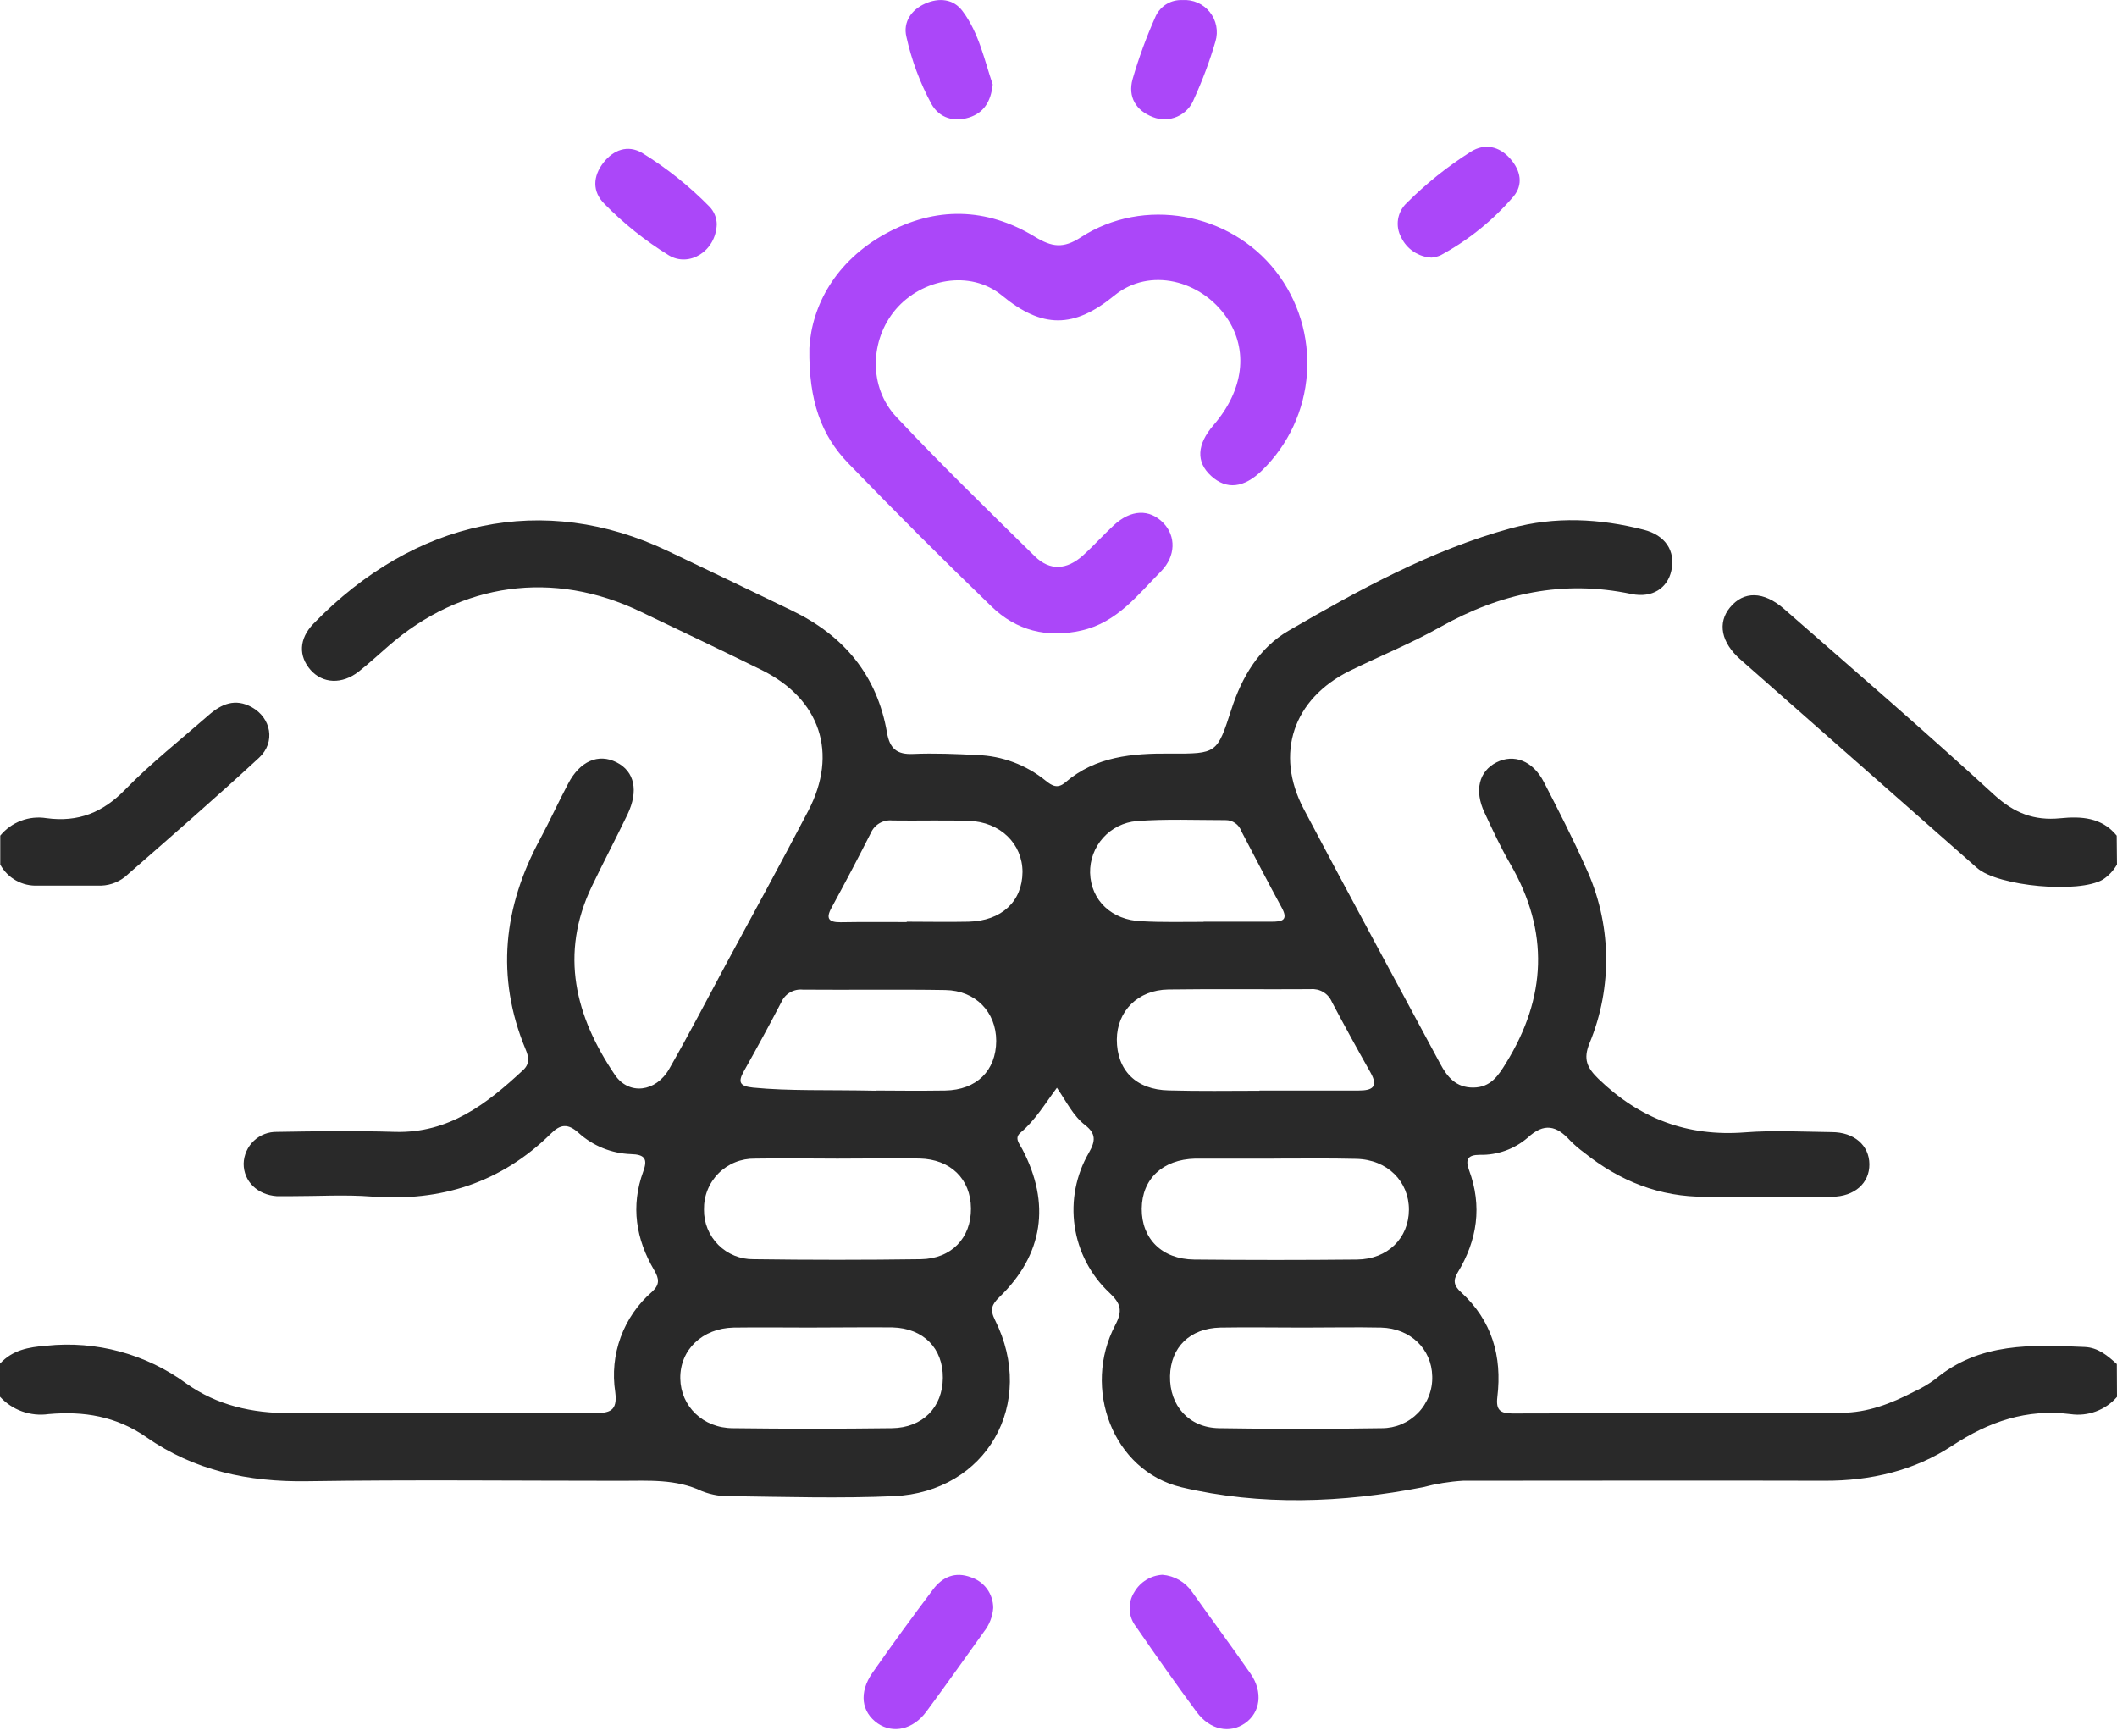 <svg width="100" height="82" viewBox="0 0 100 82" fill="none" xmlns="http://www.w3.org/2000/svg">
<g clip-path="url(#clip0_4_6523)">
<path d="M100 65.981C99.731 66.29 99.39 66.526 99.006 66.668C98.623 66.811 98.21 66.855 97.805 66.796C95.737 66.536 93.951 67.145 92.22 68.286C90.425 69.468 88.363 69.95 86.189 69.942C80.497 69.926 74.802 69.942 69.11 69.942C68.468 69.981 67.831 70.084 67.209 70.249C63.413 70.989 59.543 71.134 55.804 70.249C52.547 69.468 51.117 65.562 52.679 62.594C53.044 61.901 52.94 61.565 52.398 61.057C51.514 60.226 50.938 59.12 50.764 57.919C50.589 56.719 50.827 55.494 51.437 54.446C51.75 53.897 51.779 53.548 51.258 53.144C50.687 52.704 50.378 52.038 49.925 51.381C49.362 52.134 48.906 52.912 48.214 53.493C47.896 53.753 48.151 54.014 48.287 54.274C49.641 56.849 49.281 59.266 47.206 61.271C46.849 61.617 46.753 61.854 46.995 62.339C48.982 66.291 46.602 70.478 42.209 70.671C39.676 70.78 37.134 70.705 34.598 70.671C34.108 70.695 33.62 70.615 33.163 70.437C31.929 69.848 30.632 69.945 29.335 69.945C24.388 69.945 19.441 69.89 14.493 69.965C11.736 70.007 9.171 69.465 6.911 67.882C5.479 66.89 3.953 66.648 2.294 66.794C1.874 66.854 1.445 66.811 1.045 66.668C0.645 66.525 0.287 66.287 0 65.974V64.411C0.594 63.768 1.344 63.63 2.195 63.565C4.543 63.318 6.9 63.955 8.804 65.351C10.244 66.377 11.913 66.757 13.694 66.747C18.478 66.719 23.262 66.719 28.047 66.747C28.794 66.747 29.179 66.669 29.062 65.752C28.927 64.88 29.016 63.988 29.32 63.159C29.624 62.331 30.134 61.593 30.802 61.016C31.169 60.682 31.14 60.404 30.906 60.005C30.036 58.532 29.786 56.969 30.385 55.334C30.606 54.738 30.453 54.532 29.807 54.514C28.885 54.483 28.004 54.125 27.323 53.504C26.817 53.053 26.463 53.105 26.021 53.548C23.677 55.86 20.834 56.769 17.561 56.519C16.3 56.422 15.024 56.503 13.756 56.501C13.527 56.501 13.298 56.501 13.072 56.501C12.152 56.438 11.509 55.795 11.509 54.967C11.514 54.764 11.559 54.564 11.642 54.379C11.724 54.193 11.843 54.026 11.99 53.886C12.137 53.747 12.311 53.638 12.5 53.565C12.69 53.493 12.892 53.459 13.095 53.464C14.949 53.433 16.805 53.407 18.66 53.464C21.203 53.537 23 52.139 24.716 50.54C25.034 50.246 24.977 49.913 24.823 49.556C23.406 46.132 23.781 42.833 25.518 39.622C25.979 38.763 26.383 37.875 26.836 37.018C27.393 35.948 28.265 35.573 29.125 36.008C29.984 36.443 30.166 37.362 29.645 38.463C29.093 39.606 28.505 40.726 27.955 41.869C26.424 45.067 27.174 48.009 29.049 50.777C29.708 51.743 30.984 51.587 31.611 50.491C32.546 48.855 33.413 47.181 34.306 45.52C35.608 43.119 36.91 40.724 38.176 38.307C39.605 35.581 38.749 33.016 35.97 31.644C34.075 30.709 32.163 29.805 30.257 28.891C26.143 26.915 21.792 27.509 18.35 30.514C17.884 30.92 17.428 31.339 16.944 31.722C16.162 32.336 15.241 32.295 14.67 31.644C14.1 30.993 14.113 30.178 14.806 29.462C19.587 24.53 25.698 23.244 31.531 26.019C33.496 26.953 35.46 27.896 37.423 28.847C39.868 30.027 41.433 31.904 41.899 34.607C42.029 35.357 42.365 35.649 43.136 35.612C44.141 35.57 45.151 35.612 46.157 35.664C47.339 35.703 48.476 36.128 49.393 36.875C49.693 37.117 49.953 37.273 50.323 36.956C51.758 35.721 53.497 35.581 55.27 35.594C57.486 35.607 57.491 35.594 58.166 33.511C58.66 31.974 59.486 30.592 60.863 29.795C64.207 27.858 67.608 25.98 71.37 24.952C73.453 24.384 75.56 24.488 77.646 25.022C78.669 25.282 79.156 26.025 78.948 26.959C78.768 27.774 78.057 28.261 77.065 28.058C73.841 27.379 70.886 28.017 68.05 29.608C66.665 30.389 65.186 30.985 63.751 31.691C61.085 33.013 60.205 35.596 61.585 38.216C63.707 42.239 65.879 46.236 68.029 50.243C68.365 50.873 68.777 51.376 69.592 51.371C70.407 51.366 70.769 50.819 71.138 50.217C73.052 47.121 73.19 44.002 71.347 40.82C70.891 40.039 70.508 39.206 70.123 38.383C69.633 37.341 69.862 36.432 70.683 36.013C71.503 35.594 72.404 35.925 72.925 36.935C73.609 38.263 74.292 39.593 74.898 40.958C75.506 42.258 75.836 43.67 75.867 45.105C75.898 46.54 75.629 47.965 75.078 49.29C74.779 50.032 74.966 50.436 75.508 50.962C77.45 52.84 79.708 53.696 82.418 53.488C83.778 53.381 85.15 53.459 86.517 53.475C87.59 53.475 88.296 54.102 88.303 54.993C88.311 55.883 87.606 56.519 86.538 56.529C84.554 56.545 82.57 56.529 80.583 56.529C78.403 56.547 76.513 55.79 74.833 54.446C74.596 54.273 74.373 54.082 74.167 53.873C73.531 53.173 72.945 53.011 72.154 53.746C71.526 54.282 70.722 54.568 69.896 54.548C69.347 54.548 69.204 54.753 69.391 55.264C70.024 56.967 69.784 58.586 68.852 60.115C68.615 60.505 68.701 60.755 69.011 61.036C70.477 62.372 70.961 64.067 70.73 65.984C70.654 66.612 70.87 66.765 71.459 66.765C76.633 66.747 81.809 66.765 86.983 66.731C88.212 66.731 89.327 66.299 90.415 65.734C90.77 65.571 91.108 65.372 91.423 65.14C93.506 63.398 95.995 63.518 98.479 63.625C99.112 63.654 99.555 64.036 99.992 64.432L100 65.981ZM39.558 54.727C38.256 54.727 36.955 54.701 35.653 54.727C35.335 54.722 35.02 54.781 34.726 54.9C34.432 55.019 34.165 55.197 33.941 55.422C33.717 55.646 33.541 55.914 33.423 56.209C33.305 56.503 33.248 56.819 33.254 57.136C33.25 57.445 33.308 57.751 33.424 58.038C33.541 58.324 33.713 58.584 33.931 58.802C34.15 59.021 34.41 59.193 34.696 59.31C34.982 59.426 35.289 59.484 35.598 59.479C38.228 59.516 40.858 59.516 43.488 59.479C44.943 59.461 45.875 58.474 45.865 57.081C45.855 55.688 44.899 54.756 43.438 54.722C42.154 54.704 40.855 54.727 39.558 54.727ZM60.16 54.727H58.309C57.692 54.727 57.075 54.727 56.458 54.727C54.919 54.766 53.942 55.688 53.932 57.094C53.922 58.5 54.877 59.479 56.408 59.495C58.974 59.521 61.539 59.521 64.103 59.495C65.548 59.479 66.543 58.485 66.553 57.151C66.563 55.818 65.545 54.766 64.056 54.738C62.757 54.706 61.457 54.725 60.16 54.725V54.727ZM38.454 62.708C37.186 62.708 35.921 62.69 34.655 62.708C33.168 62.739 32.111 63.768 32.135 65.117C32.156 66.419 33.205 67.46 34.627 67.46C37.126 67.492 39.627 67.492 42.128 67.46C43.587 67.442 44.527 66.471 44.537 65.083C44.547 63.695 43.633 62.739 42.157 62.7C40.923 62.685 39.689 62.708 38.454 62.706V62.708ZM61.548 62.708C60.246 62.708 58.944 62.685 57.642 62.708C56.203 62.742 55.299 63.64 55.268 64.995C55.239 66.395 56.161 67.437 57.58 67.46C60.144 67.502 62.709 67.502 65.275 67.46C65.594 67.46 65.909 67.397 66.203 67.272C66.497 67.148 66.763 66.966 66.985 66.737C67.207 66.508 67.38 66.236 67.495 65.939C67.611 65.641 67.665 65.324 67.654 65.005C67.626 63.721 66.629 62.745 65.238 62.708C64.014 62.682 62.78 62.708 61.548 62.708ZM59.494 51.511C61.056 51.511 62.618 51.511 64.181 51.511C64.824 51.511 65.126 51.34 64.735 50.655C64.114 49.556 63.506 48.446 62.913 47.324C62.83 47.131 62.689 46.969 62.509 46.861C62.329 46.753 62.119 46.705 61.91 46.723C59.671 46.739 57.431 46.707 55.192 46.739C53.752 46.759 52.765 47.754 52.755 49.1C52.755 50.556 53.661 51.475 55.21 51.506C56.637 51.545 58.067 51.525 59.494 51.522V51.511ZM41.371 51.511C42.042 51.511 43.344 51.532 44.646 51.511C46.136 51.485 47.05 50.572 47.058 49.168C47.058 47.809 46.089 46.788 44.654 46.765C42.41 46.728 40.165 46.765 37.92 46.746C37.711 46.726 37.5 46.772 37.318 46.878C37.136 46.984 36.993 47.145 36.908 47.337C36.337 48.431 35.748 49.516 35.142 50.592C34.835 51.131 34.957 51.308 35.572 51.373C37.293 51.54 39.019 51.472 41.371 51.519V51.511ZM56.853 43.536C57.929 43.536 59.002 43.536 60.075 43.536C60.554 43.536 60.871 43.473 60.548 42.88C59.897 41.682 59.27 40.471 58.637 39.26C58.583 39.106 58.481 38.972 58.346 38.879C58.212 38.785 58.051 38.737 57.887 38.739C56.489 38.739 55.083 38.677 53.692 38.784C53.083 38.836 52.517 39.118 52.108 39.572C51.7 40.027 51.479 40.62 51.492 41.231C51.531 42.533 52.513 43.465 53.927 43.515C54.901 43.57 55.877 43.544 56.853 43.544V43.536ZM42.829 43.536C43.805 43.536 44.779 43.557 45.756 43.536C47.318 43.497 48.289 42.575 48.3 41.192C48.3 39.862 47.258 38.82 45.764 38.773C44.563 38.734 43.358 38.773 42.154 38.755C41.945 38.732 41.734 38.776 41.551 38.881C41.369 38.986 41.224 39.146 41.139 39.338C40.538 40.526 39.919 41.703 39.282 42.872C38.993 43.392 39.152 43.567 39.707 43.562C40.748 43.544 41.787 43.554 42.829 43.554V43.536Z" fill="#292929"/>
<path d="M99.999 40.835C99.837 41.118 99.612 41.36 99.34 41.541C98.215 42.218 94.377 41.869 93.39 40.999L82.212 31.151C81.303 30.349 81.118 29.425 81.72 28.693C82.363 27.912 83.3 27.912 84.277 28.766C87.599 31.672 90.943 34.555 94.192 37.539C95.143 38.411 96.093 38.773 97.317 38.651C98.306 38.552 99.28 38.604 99.986 39.471L99.999 40.835Z" fill="#292929"/>
<path d="M0.012 39.471C0.272 39.155 0.61 38.913 0.993 38.768C1.376 38.623 1.79 38.581 2.194 38.646C3.688 38.849 4.858 38.386 5.925 37.284C7.146 36.032 8.529 34.941 9.852 33.784C10.459 33.248 11.112 32.972 11.893 33.404C12.802 33.907 13.036 35.05 12.237 35.792C10.154 37.716 8.027 39.56 5.899 41.422C5.537 41.709 5.082 41.854 4.621 41.831C3.678 41.831 2.735 41.831 1.793 41.831C1.432 41.85 1.074 41.768 0.759 41.592C0.443 41.417 0.184 41.155 0.012 40.838V39.471Z" fill="#292929"/>
<path d="M38.232 16.442C38.344 14.439 39.469 12.335 41.831 11.038C44.193 9.742 46.599 9.794 48.89 11.187C49.692 11.674 50.226 11.747 51.049 11.213C54.02 9.283 58.1 10.036 60.261 12.809C61.331 14.182 61.856 15.901 61.737 17.638C61.618 19.374 60.863 21.006 59.615 22.22C58.756 23.058 57.936 23.144 57.209 22.48C56.483 21.816 56.538 20.993 57.324 20.079C58.754 18.423 58.985 16.53 57.946 15.002C56.743 13.236 54.301 12.601 52.637 13.96C50.733 15.522 49.223 15.522 47.333 13.96C45.823 12.715 43.536 13.179 42.312 14.614C41.089 16.048 41.011 18.288 42.352 19.707C44.466 21.954 46.679 24.113 48.882 26.276C49.593 26.974 50.392 26.925 51.15 26.24C51.658 25.784 52.114 25.269 52.614 24.808C53.418 24.063 54.301 24.027 54.957 24.706C55.551 25.321 55.543 26.269 54.85 26.979C53.738 28.102 52.767 29.406 51.075 29.784C49.45 30.148 48.005 29.784 46.836 28.648C44.544 26.433 42.287 24.177 40.065 21.878C38.808 20.576 38.193 18.946 38.232 16.442Z" fill="#AB47F9"/>
<path d="M33.857 10.595C33.813 11.868 32.555 12.639 31.592 12.059C30.483 11.376 29.461 10.56 28.55 9.629C27.97 9.051 28.001 8.327 28.506 7.679C28.977 7.08 29.649 6.825 30.329 7.22C31.491 7.936 32.561 8.79 33.516 9.764C33.731 9.988 33.853 10.285 33.857 10.595Z" fill="#AB47F9"/>
<path d="M67.623 12.167C67.319 12.152 67.026 12.055 66.773 11.887C66.521 11.719 66.318 11.486 66.188 11.212C66.045 10.951 65.993 10.65 66.04 10.356C66.088 10.062 66.231 9.793 66.448 9.589C67.366 8.67 68.383 7.856 69.482 7.163C70.127 6.759 70.815 6.902 71.333 7.488C71.851 8.074 71.95 8.727 71.495 9.277C70.523 10.41 69.35 11.355 68.037 12.063C67.904 12.118 67.765 12.154 67.623 12.167Z" fill="#AB47F9"/>
<path d="M46.892 3.99C46.806 4.813 46.459 5.336 45.767 5.552C45.074 5.769 44.376 5.586 43.996 4.909C43.457 3.91 43.059 2.841 42.814 1.732C42.65 1.04 43.053 0.457 43.702 0.17C44.35 -0.116 45.035 -0.062 45.47 0.527C46.248 1.563 46.504 2.855 46.892 3.99Z" fill="#AB47F9"/>
<path d="M55.852 0.004C56.098 -0.014 56.343 0.029 56.569 0.127C56.794 0.225 56.992 0.377 57.145 0.569C57.299 0.761 57.404 0.987 57.451 1.228C57.498 1.47 57.485 1.719 57.415 1.954C57.143 2.885 56.803 3.796 56.399 4.678C56.329 4.861 56.223 5.029 56.087 5.171C55.952 5.313 55.789 5.428 55.609 5.507C55.43 5.586 55.236 5.629 55.039 5.634C54.843 5.638 54.648 5.603 54.465 5.532C53.642 5.222 53.277 4.561 53.496 3.753C53.791 2.73 54.159 1.728 54.595 0.756C54.706 0.521 54.885 0.323 55.109 0.189C55.333 0.055 55.592 -0.009 55.852 0.004Z" fill="#AB47F9"/>
<path d="M46.916 75.953C46.885 76.359 46.735 76.746 46.484 77.065C45.578 78.331 44.68 79.602 43.753 80.854C43.123 81.7 42.19 81.895 41.469 81.411C40.688 80.872 40.56 79.953 41.209 79.018C42.137 77.69 43.092 76.377 44.073 75.079C44.516 74.49 45.114 74.217 45.875 74.506C46.179 74.607 46.443 74.801 46.63 75.061C46.817 75.321 46.917 75.633 46.916 75.953Z" fill="#AB47F9"/>
<path d="M54.908 74.385C55.186 74.407 55.457 74.491 55.699 74.63C55.941 74.77 56.15 74.962 56.309 75.192C57.23 76.494 58.175 77.759 59.077 79.064C59.67 79.926 59.535 80.887 58.816 81.392C58.097 81.897 57.16 81.72 56.53 80.871C55.548 79.546 54.598 78.194 53.666 76.84C53.482 76.609 53.376 76.326 53.361 76.032C53.347 75.737 53.425 75.445 53.585 75.197C53.721 74.963 53.913 74.766 54.144 74.625C54.375 74.483 54.637 74.4 54.908 74.385Z" fill="#AB47F9"/>
</g>
<defs>
<clipPath id="clip0_4_6523">
<rect width="100" height="82" fill="white"/>
</clipPath>
</defs>
</svg>
